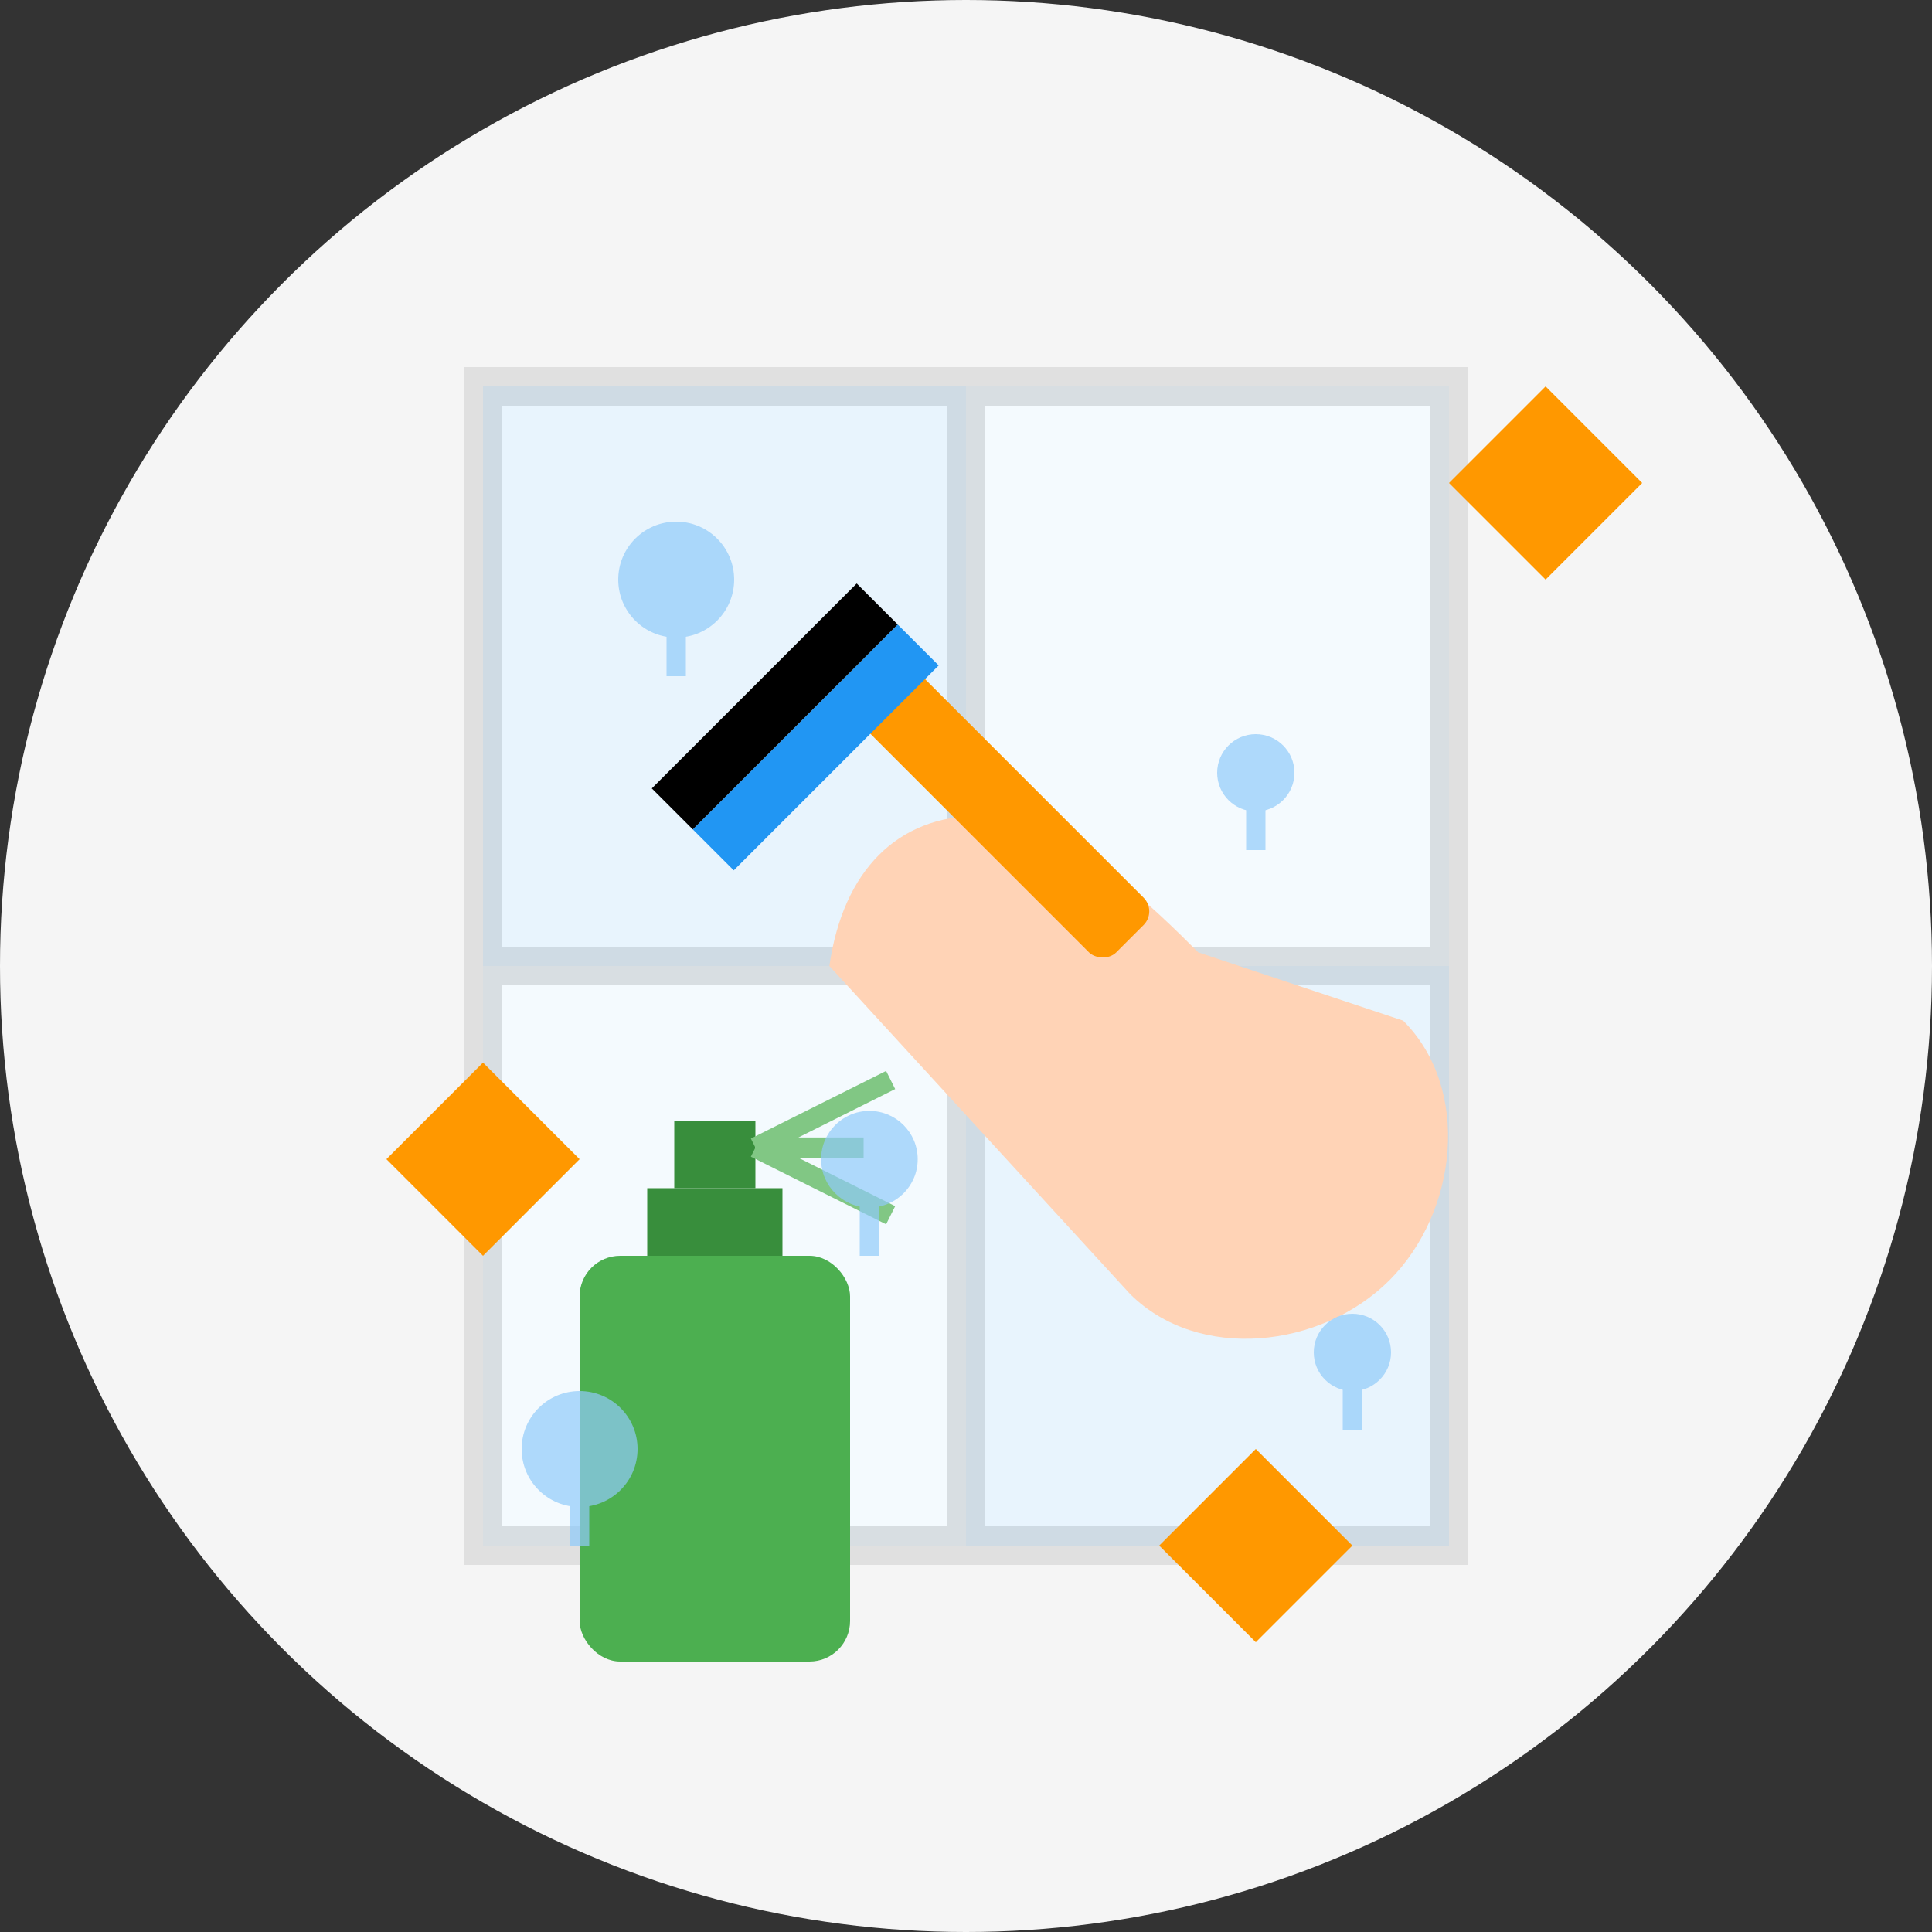 <svg xmlns="http://www.w3.org/2000/svg" viewBox="0 0 100 100">
  <rect x="0" y="0" width="100" height="100" fill="#333333" stroke="none"/>
  <style>
    .primary { fill: #4CAF50; }
    .light { fill: #81C784; }
    .dark { fill: #388E3C; }
    .accent { fill: #FF9800; }
    .white { fill: #FFFFFF; }
    .blue { fill: #2196F3; }
    .light-blue { fill: #90CAF9; }
  </style>
  
  <!-- Background Circle -->
  <circle cx="50" cy="50" r="50" fill="#F5F5F5"/>
  
  <!-- Window Frame -->
  <g transform="translate(25, 20)">
    <rect width="50" height="60" class="white" stroke="#E0E0E0" stroke-width="2"/>
    <!-- Window Panes -->
    <path d="M25,0 L25,60 M0,30 L50,30" stroke="#E0E0E0" stroke-width="2"/>
    
    <!-- Glass Shine -->
    <rect x="0" y="0" width="25" height="30" class="light-blue" opacity="0.2"/>
    <rect x="25" y="0" width="25" height="30" class="light-blue" opacity="0.1"/>
    <rect x="0" y="30" width="25" height="30" class="light-blue" opacity="0.1"/>
    <rect x="25" y="30" width="25" height="30" class="light-blue" opacity="0.2"/>
  </g>
  
  <!-- Cleaning Elements -->
  <g transform="translate(50, 50)">
    <!-- Hand with Squeegee -->
    <g transform="rotate(-45)">
      <!-- Hand -->
      <path d="M-5,-5 C-1,-8 3,-8 6,-5 C9,-2 9,5 9,8 L14,18 C14,23 9,27 4,27 C-1,27 -6,23 -6,18 Z" fill="#FFD3B6"/>
      
      <!-- Squeegee -->
      <rect x="5" y="-15" width="4" height="20" rx="1" class="accent"/>
      <rect x="-5" y="-15" width="15" height="3" class="blue"/>
      <rect x="-5" y="-18" width="15" height="3" class="gray"/>
    </g>
    
    <!-- Spray Bottle -->
    <g transform="translate(-20, 15) scale(0.7)">
      <rect x="0" y="0" width="20" height="30" rx="3" class="primary"/>
      <rect x="5" y="-5" width="10" height="5" class="dark"/>
      <rect x="7" y="-10" width="6" height="5" class="dark"/>
      
      <!-- Spray Action -->
      <g transform="translate(13, -8)">
        <path d="M0,0 L10,-5 M0,0 L8,0 M0,0 L10,5" stroke="#81C784" stroke-width="1.5"/>
      </g>
    </g>
  </g>
  
  <!-- Water Droplets -->
  <g fill="#90CAF9" opacity="0.7">
    <circle cx="35" cy="30" r="3"/>
    <path d="M35,30 L35,35" stroke="#90CAF9" stroke-width="1"/>
    
    <circle cx="65" cy="40" r="2"/>
    <path d="M65,40 L65,44" stroke="#90CAF9" stroke-width="1"/>
    
    <circle cx="45" cy="60" r="2.5"/>
    <path d="M45,60 L45,65" stroke="#90CAF9" stroke-width="1"/>
    
    <circle cx="70" cy="70" r="2"/>
    <path d="M70,70 L70,74" stroke="#90CAF9" stroke-width="1"/>
    
    <circle cx="30" cy="75" r="3"/>
    <path d="M30,75 L30,80" stroke="#90CAF9" stroke-width="1"/>
  </g>
  
  <!-- Clean Sparkle Elements -->
  <g>
    <path d="M75,25 L80,30 L85,25 L80,20 Z" class="accent"/>
    <path d="M20,60 L25,65 L30,60 L25,55 Z" class="accent"/>
    <path d="M60,80 L65,85 L70,80 L65,75 Z" class="accent"/>
  </g>
</svg>
